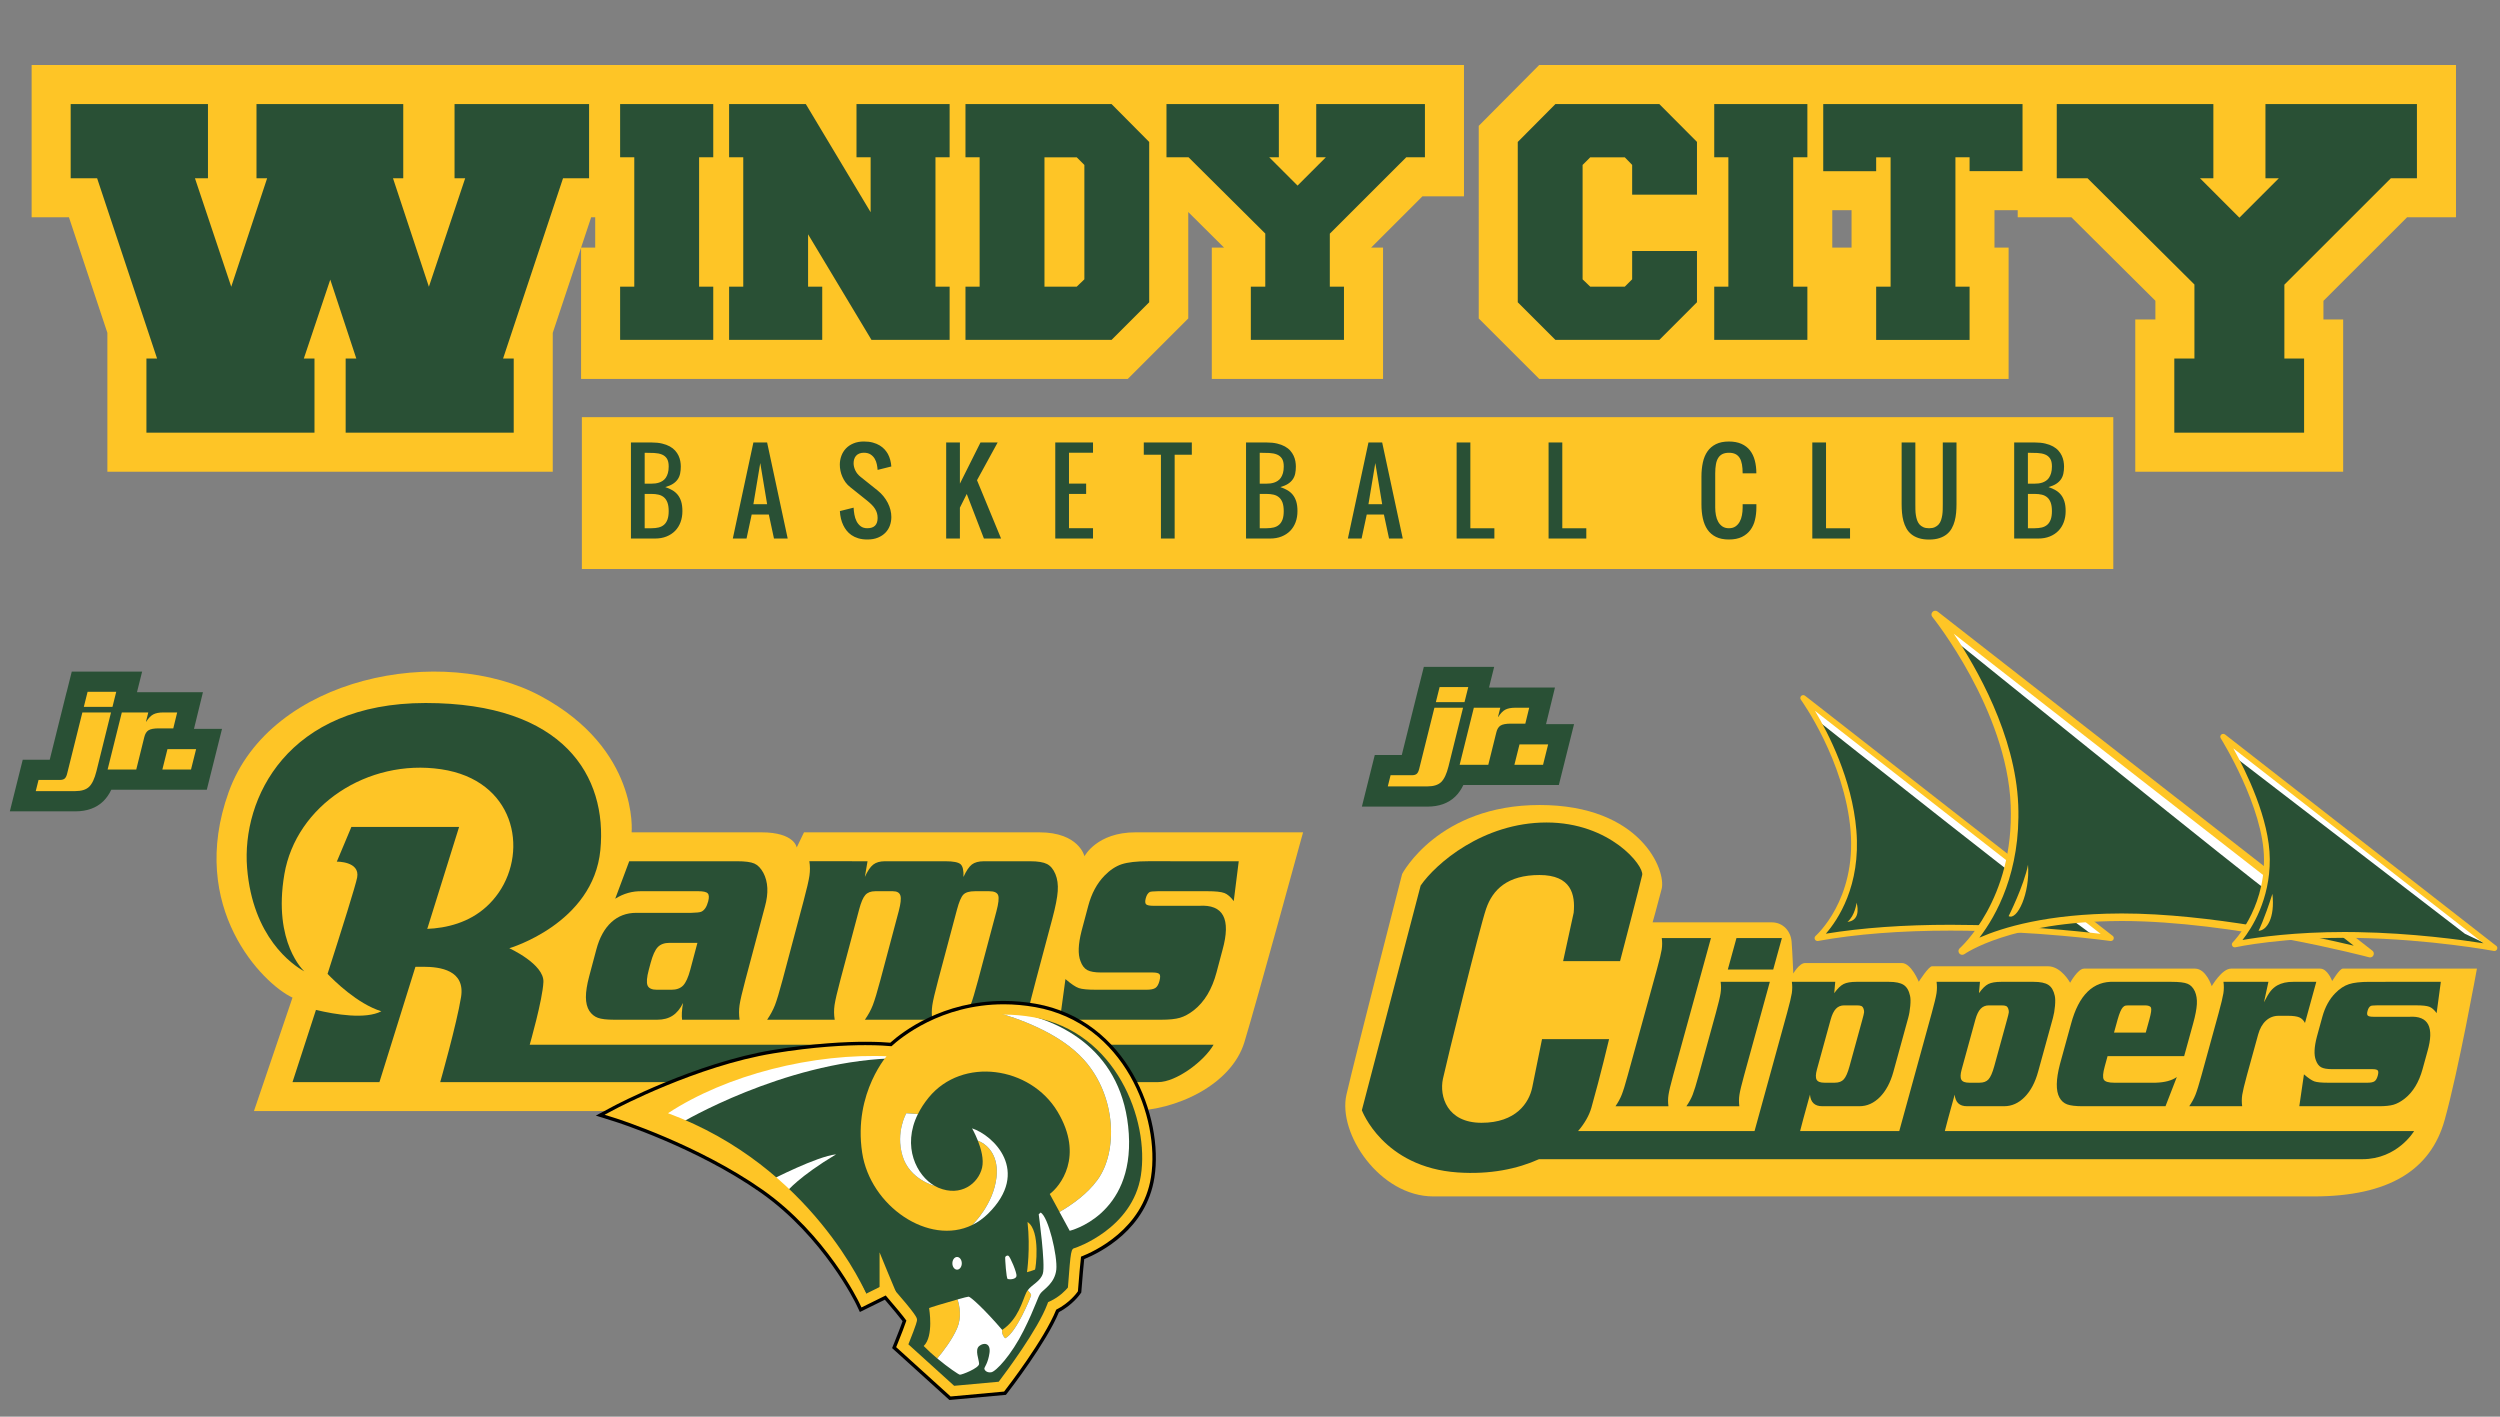 <?xml version="1.0" encoding="utf-8"?>
<!-- Generator: Adobe Illustrator 16.0.0, SVG Export Plug-In . SVG Version: 6.00 Build 0)  -->
<!DOCTYPE svg PUBLIC "-//W3C//DTD SVG 1.1//EN" "http://www.w3.org/Graphics/SVG/1.1/DTD/svg11.dtd">
<svg version="1.1" id="Layer_1" xmlns="http://www.w3.org/2000/svg" xmlns:xlink="http://www.w3.org/1999/xlink" x="0px" y="0px"
	 width="300px" height="170px" viewBox="0 0 300 170" enable-background="new 0 0 300 170" xml:space="preserve">
<rect x="0" y="0" width="300" height="170" fill="#808080" stroke="none"/>
<g>
	<g>
		<path fill="#295035" d="M218.1,112.571c0,0,5.034-4.318,4.314-12.916c-0.719-8.599-6.027-15.896-6.027-15.896l36.912,28.812
			C253.299,112.571,233.512,109.762,218.1,112.571z"/>
		<path fill="#FFFFFF" d="M216.706,84.222l1.33,2.182c0,0,30.828,24.444,33.294,25.922c1.339,0.163,1.645,0.203,1.645,0.203
			L216.706,84.222z"/>
		<path fill="#FEC526" d="M218.1,112.92c-0.132,0-0.256-0.076-0.316-0.196c-0.066-0.143-0.032-0.314,0.09-0.418
			c0.048-0.041,4.889-4.317,4.196-12.62c-0.704-8.396-5.913-15.648-5.965-15.72c-0.103-0.141-0.084-0.334,0.038-0.456
			c0.125-0.122,0.319-0.131,0.46-0.022l36.865,28.776c0.111,0.059,0.186,0.175,0.186,0.311c0,0.191-0.157,0.346-0.349,0.346
			c-0.003,0-0.006,0-0.008,0c-0.017,0-0.034,0-0.05-0.002c-0.089-0.011-8.892-1.245-19.171-1.245
			c-6.036,0-11.391,0.417-15.916,1.243C218.142,112.918,218.119,112.92,218.1,112.92z M234.077,110.974
			c8.042,0,15.19,0.751,18.001,1.089l-34.282-26.762c1.614,2.698,4.456,8.211,4.967,14.325c0.56,6.675-2.242,10.79-3.661,12.417
			C223.436,111.334,228.467,110.974,234.077,110.974z"/>
		<path fill="#295035" d="M235.468,114.128c0,0,6.731-5.806,6.269-17.522c-0.463-11.715-9.505-22.865-9.505-22.865l52.177,40.696
			c0,0-16.565-4.42-30.031-4.367C240.913,110.121,235.468,114.128,235.468,114.128z"/>
		<path fill="#FFFFFF" d="M272.155,105.034l-38.952-30.535l1.112,2.149c0,0,37.634,30.385,37.788,30.234
			c0.154-0.153,1.285-0.772,1.285-0.772L272.155,105.034z"/>
		<path fill="#FEC526" d="M284.407,114.891c-0.036,0-0.077-0.005-0.117-0.017c-0.161-0.044-16.476-4.354-29.678-4.354l-0.235,0.003
			c-13.117,0.048-18.589,3.931-18.644,3.971c-0.194,0.14-0.467,0.106-0.619-0.083c-0.151-0.188-0.127-0.467,0.057-0.623
			c0.064-0.059,6.56-5.822,6.112-17.165c-0.45-11.433-9.316-22.487-9.405-22.598c-0.145-0.179-0.133-0.437,0.028-0.601
			c0.16-0.163,0.419-0.183,0.602-0.04l52.176,40.697c0.171,0.131,0.225,0.365,0.127,0.558
			C284.738,114.795,284.577,114.891,284.407,114.891z M254.612,109.616c10.529,0,22.992,2.709,27.842,3.868l-48.006-37.439
			c2.7,4.017,7.409,12.169,7.741,20.544c0.317,8.031-2.648,13.304-4.658,15.927c2.772-1.212,8.144-2.865,16.845-2.897
			L254.612,109.616z"/>
		<path fill="#295035" d="M268.174,113.332c0,0,3.878-3.836,3.854-10.229c-0.025-6.396-5.244-14.694-5.244-14.694l32.534,25.359
			c0,0-7.506-1.414-16.474-1.567C273.877,112.046,268.174,113.332,268.174,113.332z"/>
		<polygon fill="#FFFFFF" points="267.366,88.864 268.137,90.803 295.794,112.057 299.203,113.679 299.203,113.462 		"/>
		<path fill="#FEC526" d="M172.005,143.571c0,0,96.554,0,105.597,0c9.044,0,14.082-3.149,15.759-9.178
			c1.679-6.031,3.87-18.158,3.87-18.158s-15.724,0-16.1,0c-0.378,0-1.268,1.49-1.268,1.49s-0.549-1.49-1.438-1.49
			c-0.892,0-9.609,0-10.705,0s-2.313,2.107-2.313,2.107s-0.669-2.107-2.003-2.107c-1.337,0-12.573,0-13.319,0
			c-0.745,0-1.67,1.697-1.67,1.697s-1.053-1.981-2.672-1.981s-13.489,0-13.898,0c-0.412,0-1.593,1.86-1.593,1.86
			s-0.901-2.245-2.031-2.245s-10.919,0-11.614,0c-0.694,0-1.413,1.259-1.413,1.259s-0.102-2.544-0.203-3.829
			c-0.104-1.285-1.053-2.313-2.364-2.313c-1.311,0-14.313,0-14.313,0s0.516-1.823,1.083-4.008
			c0.565-2.184-2.468-10.074-14.645-10.074s-16.495,8.274-16.495,8.274s-5.601,21.787-6.679,26.465
			C160.496,136.019,165.582,143.571,172.005,143.571z"/>
		<path fill="#295035" d="M205.314,112.571l-4.521,16.423c-0.314,1.142-0.505,1.938-0.572,2.386
			c-0.07,0.449-0.071,0.907-0.008,1.369h-6.354c0.318-0.462,0.567-0.92,0.744-1.369c0.178-0.448,0.43-1.242,0.738-2.386l3.489-12.67
			c0.315-1.142,0.506-1.938,0.576-2.387c0.066-0.448,0.07-0.903,0.007-1.366H205.314L205.314,112.571z"/>
		<path fill="#295035" d="M212.381,117.819l-3.076,11.175c-0.314,1.142-0.507,1.938-0.574,2.386
			c-0.068,0.449-0.071,0.907-0.01,1.369h-6.352c0.319-0.462,0.569-0.92,0.747-1.369c0.177-0.448,0.423-1.242,0.737-2.386l2.044-7.42
			c0.315-1.144,0.505-1.939,0.573-2.389c0.069-0.447,0.071-0.905,0.009-1.366H212.381z M213.826,112.571l-1.039,3.769h-5.448
			l1.036-3.769H213.826z"/>
		<path fill="#295035" d="M209.921,137.996l4.526-16.438c0.312-1.134,0.5-1.923,0.57-2.372c0.067-0.447,0.069-0.905,0.007-1.366
			h5.205l-0.121,1.36c0.396-0.553,0.77-0.918,1.125-1.096c0.354-0.177,0.872-0.265,1.555-0.265h3.872
			c0.807,0,1.399,0.122,1.777,0.369c0.379,0.245,0.636,0.684,0.771,1.315c0.063,0.277,0.072,0.679,0.025,1.205
			c-0.046,0.525-0.127,1.007-0.249,1.441l-1.779,6.475c-0.354,1.279-0.892,2.288-1.616,3.023c-0.727,0.732-1.544,1.099-2.455,1.099
			h-4.469c-0.894,0-1.387-0.463-1.468-1.39l-0.794,2.883c-0.315,1.142-0.508,1.938-0.575,2.387c-0.067,0.447-0.07,0.903-0.007,1.368
			L209.921,137.996L209.921,137.996z M218.938,129.925h1.237c0.479,0,0.837-0.136,1.081-0.408c0.246-0.27,0.475-0.79,0.685-1.558
			l1.524-5.542c0.137-0.492,0.212-0.803,0.224-0.934c0.017-0.125-0.009-0.273-0.066-0.44c-0.058-0.159-0.145-0.266-0.258-0.32
			c-0.114-0.052-0.304-0.078-0.568-0.078h-1.499c-0.396,0-0.727,0.135-0.984,0.405c-0.261,0.272-0.47,0.702-0.633,1.292
			l-1.647,5.988c-0.159,0.582-0.172,0.994-0.037,1.236C218.129,129.805,218.444,129.925,218.938,129.925z"/>
		<path fill="#295035" d="M227.288,137.996l4.523-16.438c0.313-1.134,0.503-1.923,0.571-2.372c0.066-0.447,0.069-0.905,0.008-1.366
			h5.206l-0.121,1.36c0.396-0.553,0.769-0.918,1.124-1.096c0.354-0.177,0.873-0.265,1.557-0.265h3.87c0.809,0,1.4,0.122,1.778,0.369
			c0.379,0.245,0.634,0.684,0.771,1.315c0.063,0.277,0.071,0.679,0.024,1.205c-0.043,0.525-0.127,1.007-0.247,1.441l-1.784,6.475
			c-0.352,1.279-0.888,2.288-1.613,3.023c-0.723,0.732-1.542,1.099-2.454,1.099h-4.467c-0.897,0-1.388-0.463-1.472-1.39
			l-0.792,2.883c-0.315,1.142-0.508,1.938-0.574,2.387c-0.07,0.447-0.072,0.903-0.005,1.368L227.288,137.996L227.288,137.996z
			 M236.304,129.925h1.238c0.477,0,0.839-0.136,1.081-0.408c0.245-0.27,0.471-0.79,0.685-1.558l1.523-5.542
			c0.138-0.492,0.213-0.803,0.227-0.934c0.014-0.125-0.011-0.273-0.068-0.44c-0.059-0.159-0.145-0.266-0.258-0.32
			c-0.115-0.052-0.304-0.078-0.569-0.078h-1.498c-0.398,0-0.729,0.135-0.984,0.405c-0.26,0.272-0.471,0.702-0.633,1.292
			l-1.646,5.988c-0.161,0.582-0.175,0.994-0.038,1.236C235.497,129.805,235.812,129.925,236.304,129.925z"/>
		<path fill="#295035" d="M262.099,126.733h-9.191l-0.336,1.226c-0.223,0.809-0.263,1.338-0.119,1.591
			c0.145,0.25,0.565,0.377,1.257,0.377h4.938c1.114-0.031,1.968-0.256,2.569-0.682l-1.358,3.503h-9.917
			c-0.854,0-1.482-0.073-1.883-0.221c-0.398-0.147-0.712-0.424-0.93-0.829c-0.438-0.807-0.42-2.138,0.062-3.991l1.33-4.831
			c0.934-3.49,2.666-5.176,5.209-5.056h6.851c0.913,0,1.555,0.076,1.932,0.236c0.377,0.156,0.667,0.462,0.874,0.916
			c0.189,0.435,0.269,0.944,0.236,1.528c-0.034,0.591-0.181,1.366-0.449,2.329L262.099,126.733z M257.491,123.909l0.443-1.612
			c0.194-0.709,0.259-1.161,0.192-1.358c-0.07-0.196-0.314-0.295-0.742-0.295h-1.763c-0.301,0-0.498,0.013-0.591,0.036
			c-0.089,0.024-0.188,0.093-0.29,0.199c-0.197,0.207-0.405,0.69-0.621,1.446l-0.437,1.584H257.491z"/>
		<path fill="#295035" d="M272.21,117.819l-0.532,2.453c0.293-0.592,0.555-1.03,0.776-1.316c0.222-0.284,0.493-0.522,0.818-0.709
			c0.536-0.296,1.183-0.436,1.938-0.428h2.746l-1.358,4.936c-0.168-0.325-0.396-0.549-0.685-0.674
			c-0.291-0.121-0.745-0.185-1.36-0.185h-1.115c-0.591,0-1.093,0.196-1.522,0.584c-0.427,0.389-0.737,0.938-0.934,1.648
			l-1.345,4.878c-0.31,1.136-0.499,1.925-0.569,2.372c-0.066,0.449-0.071,0.907-0.007,1.369h-6.354
			c0.319-0.462,0.567-0.92,0.747-1.369c0.178-0.447,0.424-1.239,0.735-2.372l2.046-7.433c0.312-1.135,0.5-1.927,0.572-2.382
			c0.07-0.454,0.072-0.913,0.01-1.374L272.21,117.819L272.21,117.819z"/>
		<path fill="#295035" d="M292.899,117.819l-0.504,3.755c-0.288-0.396-0.582-0.65-0.879-0.763c-0.294-0.113-0.834-0.171-1.612-0.171
			h-4.634c-0.45,0.011-0.71,0.032-0.781,0.075c-0.177,0.097-0.301,0.295-0.382,0.59c-0.08,0.287-0.068,0.477,0.031,0.568
			c0.097,0.095,0.333,0.141,0.711,0.141h4.277c2.285-0.146,3.009,1.238,2.168,4.154l-0.587,2.128
			c-0.433,1.578-1.152,2.759-2.156,3.548c-0.456,0.354-0.898,0.593-1.321,0.719c-0.425,0.124-1.018,0.184-1.783,0.184h-9.53
			l0.557-3.828c0.533,0.463,0.954,0.744,1.256,0.849c0.3,0.104,0.84,0.157,1.612,0.157h4.765c0.39,0,0.667-0.058,0.836-0.171
			c0.166-0.116,0.295-0.332,0.384-0.658c0.089-0.323,0.092-0.539,0.006-0.642c-0.084-0.104-0.305-0.157-0.656-0.157h-4.831
			c-0.597,0-1.034-0.075-1.312-0.229c-0.277-0.152-0.488-0.435-0.632-0.848c-0.245-0.632-0.202-1.578,0.131-2.839l0.65-2.366
			c0.32-1.16,0.836-2.106,1.551-2.835c0.521-0.532,1.067-0.893,1.64-1.08c0.569-0.188,1.397-0.28,2.487-0.28L292.899,117.819
			L292.899,117.819z"/>
		<path fill="#295035" d="M189.368,135.729c0.793-0.923,1.336-1.884,1.6-2.81c1.095-3.869,2.122-8.222,2.122-8.222h-8.047
			c0,0-0.792,3.873-1.167,5.757c-0.376,1.885-1.953,4.281-6.097,4.281c-4.145,0-5.07-3.185-4.627-5.274
			c0.448-2.091,4.385-18.054,5.174-20.384c0.788-2.329,2.572-4.076,6.407-4.076s4.316,2.364,4.109,4.525l-1.268,5.813h6.833
			c0,0,2.418-9.238,2.656-10.339c0.239-1.094-3.837-6.301-11.477-6.301c-7.641,0-13.324,4.969-15.107,7.567l-7.056,26.962
			c0,0,2.531,6.852,11.508,7.466c3.862,0.266,7.162-0.421,9.762-1.597v0.005c0,0,94.586,0,98.799,0c4.216,0,6.2-3.373,6.2-3.373
			L189.368,135.729L189.368,135.729z"/>
		<path fill="#FEC526" d="M299.317,114.118c-0.021,0-0.043-0.001-0.062-0.006c-0.077-0.014-7.585-1.409-16.417-1.561
			c-8.819-0.147-14.533,1.11-14.588,1.121c-0.152,0.034-0.309-0.034-0.381-0.172c-0.077-0.137-0.052-0.309,0.059-0.415
			c0.039-0.04,3.774-3.819,3.753-9.981c-0.025-6.219-5.141-14.426-5.192-14.508c-0.093-0.143-0.064-0.331,0.061-0.443
			c0.124-0.115,0.313-0.121,0.449-0.02l32.495,25.327c0.11,0.059,0.185,0.175,0.185,0.309c0,0.193-0.157,0.351-0.351,0.351
			C299.322,114.118,299.322,114.118,299.317,114.118z M281.353,111.84c0.489,0,0.988,0.004,1.497,0.014
			c6.662,0.113,12.583,0.934,15.162,1.339l-30.015-23.391c1.518,2.732,4.357,8.493,4.378,13.3c0.021,4.868-2.14,8.254-3.279,9.696
			C270.973,112.472,275.36,111.84,281.353,111.84z"/>
		<path fill="#FEC526" d="M271.027,111.701c0.988-0.051,1.986-1.53,1.662-4.44C271.693,110.394,271.027,111.701,271.027,111.701z"/>
		<path fill="#FEC526" d="M241.035,109.934c0,0,1.848-3.666,2.328-6.167C243.621,107.191,242.062,110.499,241.035,109.934z"/>
		<path fill="#FEC526" d="M222.79,108.322c0,0-0.168,1.525-1.093,2.311C223.46,110.43,222.79,108.322,222.79,108.322z"/>
	</g>
	<g>
		<path fill="#295035" d="M163.426,96.795l1.547-6.195h3.241l2.018-8.099h0.007l0.621-2.478h8.44l-0.618,2.478h7.915l-1.074,4.397
			h3.363l-1.825,7.304h-11.458c-0.269,0.559-0.588,1.014-0.966,1.382c-0.825,0.804-1.953,1.211-3.353,1.211H163.426L163.426,96.795z
			"/>
		<path fill="#FEC526" d="M175.566,84.929l-1.748,7.05c-0.225,0.893-0.515,1.516-0.875,1.865c-0.358,0.35-0.912,0.523-1.659,0.523
			h-4.749l0.334-1.34h2.549c0.274,0,0.473-0.059,0.598-0.175c0.126-0.117,0.223-0.321,0.292-0.612l1.82-7.312H175.566
			L175.566,84.929z M176.191,82.451l-0.45,1.807h-3.438l0.45-1.807H176.191z M183.505,84.929l-0.466,1.908h-1.733
			c-0.574,0-0.984,0.075-1.232,0.226s-0.42,0.429-0.517,0.837l-0.962,3.874h-3.438l1.703-6.846h3.175l-0.276,1.105h0.03
			c0.271-0.428,0.555-0.718,0.851-0.875c0.295-0.153,0.691-0.23,1.188-0.23L183.505,84.929L183.505,84.929z M185.777,89.327
			l-0.611,2.447h-3.438l0.612-2.447H185.777z"/>
	</g>
</g>
<g>
	<g>
		<path fill="#FEC526" d="M136.252,99.88c-4.65,0-6.115,2.876-6.115,2.876s-0.642-2.876-5.422-2.876c-4.779,0-28.236,0-28.236,0
			l-0.874,1.823c0,0-0.231-1.823-4.239-1.823s-15.571,0-15.571,0s0.924-9.971-10.894-16.341
			c-11.819-6.373-32.475-2.363-37.459,11.51c-4.984,13.872,4.115,23.02,7.658,24.664l-4.625,13.616c0,0,99.348,0,105.016,0
			c5.669,0,12.298-3.185,13.839-8.271c1.542-5.087,7.039-25.178,7.039-25.178S140.902,99.88,136.252,99.88z"/>
		<path fill="#295035" d="M36.52,116.562c0,0-3.802-3.393-2.397-11.648c1.405-8.256,10.002-13.907,18.807-12.606
			c8.804,1.302,10.483,9.626,6.92,14.8c-3.563,5.171-10.072,4.659-13.565,3.905c0.96,1.782,1.42,5,1.42,5s1.08,0,3.1,0
			c2.021,0,5.035,0.412,4.523,3.631c-0.516,3.22-2.502,10.209-2.502,10.209s83.999,0,86.157,0s5.516-2.5,6.646-4.486
			c-4.658,0-82.063,0-82.063,0s1.542-5.361,1.644-7.519c0.103-2.157-4.093-4.059-4.093-4.059s10.072-2.947,10.928-11.786
			c0.857-8.839-4.368-17.643-20.966-17.643c-16.597,0-22.095,11.459-21.427,19.783C30.321,112.467,35.066,115.774,36.52,116.562z"/>
		<path fill="#295035" d="M75.507,103.349h12.927c0.975,0,1.669,0.091,2.083,0.274c0.416,0.183,0.774,0.55,1.077,1.101
			c0.581,1.093,0.646,2.447,0.197,4.068l-2.347,8.812c-0.385,1.443-0.618,2.453-0.701,3.022c-0.08,0.571-0.08,1.151,0.006,1.742
			h-6.899c-0.07-0.516-0.03-1.188,0.115-2.014c-0.334,0.689-0.75,1.197-1.249,1.522c-0.5,0.329-1.114,0.491-1.845,0.491h-5.186
			c-0.871,0-1.517-0.076-1.936-0.226c-0.418-0.153-0.761-0.43-1.029-0.831c-0.271-0.428-0.408-0.976-0.412-1.646
			s0.127-1.509,0.395-2.512l0.859-3.221c0.378-1.421,0.977-2.504,1.795-3.259c0.819-0.753,1.814-1.13,2.985-1.13h6.602
			c0.604-0.014,1.003-0.055,1.201-0.131c0.381-0.166,0.659-0.578,0.836-1.242c0.126-0.478,0.106-0.799-0.059-0.971
			c-0.165-0.17-0.543-0.253-1.133-0.253h-6.743c-1.157-0.025-2.229,0.277-3.221,0.902L75.507,103.349z M83.691,113.141h-3.344
			c-0.619,0-1.091,0.174-1.417,0.518c-0.326,0.346-0.609,0.978-0.855,1.892l-0.221,0.829c-0.241,0.903-0.291,1.529-0.147,1.876
			c0.142,0.344,0.522,0.516,1.14,0.516h1.7c0.629,0,1.104-0.172,1.433-0.516c0.325-0.347,0.609-0.973,0.85-1.876L83.691,113.141z"/>
		<path fill="#295035" d="M104.104,103.349l-0.32,1.885c0.322-0.716,0.655-1.209,0.999-1.479c0.343-0.271,0.814-0.405,1.416-0.405
			h7.236c0.944,0,1.554,0.117,1.824,0.35c0.271,0.232,0.39,0.742,0.357,1.535c0.337-0.741,0.675-1.238,1.01-1.497
			c0.335-0.256,0.817-0.387,1.443-0.387h5.55c0.918,0,1.592,0.111,2.02,0.33c0.43,0.221,0.765,0.624,1.011,1.216
			c0.239,0.576,0.333,1.255,0.279,2.033c-0.052,0.779-0.267,1.877-0.646,3.296l-1.962,7.36c-0.511,1.921-0.791,3.042-0.838,3.361
			c-0.047,0.323-0.028,0.793,0.057,1.422h-8.009c0.4-0.589,0.712-1.171,0.935-1.743c0.222-0.57,0.527-1.587,0.915-3.04l2.186-8.211
			c0.257-0.965,0.329-1.612,0.215-1.938c-0.116-0.326-0.473-0.49-1.071-0.49h-1.727c-0.657,0-1.116,0.136-1.379,0.404
			c-0.265,0.271-0.522,0.876-0.772,1.816l-2.243,8.418c-0.392,1.47-0.63,2.484-0.713,3.05s-0.083,1.142,0.002,1.732h-8.091
			c0.411-0.591,0.727-1.174,0.951-1.752c0.223-0.576,0.528-1.589,0.913-3.032l2.196-8.244c0.236-0.893,0.305-1.513,0.202-1.866
			c-0.104-0.351-0.403-0.526-0.9-0.526h-2.122c-0.525,0-0.921,0.15-1.188,0.451c-0.267,0.302-0.511,0.865-0.732,1.695l-2.261,8.49
			c-0.384,1.443-0.618,2.455-0.702,3.032c-0.083,0.578-0.078,1.161,0.02,1.751h-8.108c0.401-0.59,0.711-1.172,0.935-1.741
			c0.222-0.572,0.528-1.588,0.917-3.042l2.521-9.47c0.385-1.444,0.62-2.454,0.703-3.032c0.083-0.576,0.08-1.155-0.009-1.733H104.104
			z"/>
		<path fill="#295035" d="M148.649,103.349l-0.6,4.784c-0.371-0.502-0.748-0.827-1.125-0.97c-0.379-0.146-1.063-0.218-2.058-0.218
			h-5.902c-0.574,0.012-0.907,0.044-0.994,0.095c-0.221,0.126-0.381,0.377-0.48,0.752c-0.097,0.365-0.082,0.606,0.045,0.727
			c0.127,0.117,0.43,0.177,0.908,0.177h5.451c2.907-0.188,3.843,1.575,2.807,5.292l-0.721,2.71c-0.535,2.008-1.438,3.516-2.707,4.52
			c-0.581,0.452-1.139,0.757-1.677,0.914c-0.538,0.159-1.295,0.235-2.268,0.235h-12.139l0.665-4.878
			c0.686,0.59,1.222,0.951,1.61,1.083c0.386,0.132,1.072,0.196,2.055,0.196h6.071c0.496,0,0.851-0.072,1.062-0.217
			c0.212-0.142,0.374-0.423,0.483-0.836c0.11-0.415,0.11-0.688,0-0.818c-0.11-0.135-0.391-0.199-0.839-0.199h-6.154
			c-0.76,0-1.316-0.098-1.673-0.291c-0.354-0.196-0.627-0.554-0.813-1.082c-0.32-0.804-0.276-2.008,0.133-3.617l0.803-3.012
			c0.395-1.482,1.042-2.685,1.946-3.616c0.658-0.677,1.35-1.135,2.073-1.375c0.725-0.234,1.778-0.358,3.165-0.358L148.649,103.349
			L148.649,103.349z"/>
		<path d="M124.225,120.852c-1.259-0.222-2.531-0.335-3.775-0.335c-7.541,0-12.393,4.036-13.472,5.03
			c-0.481-0.047-1.534-0.127-3.132-0.127c-2.286,0-6.054,0.17-11.036,0.983c-9.209,1.506-18.867,6.627-18.964,6.678l-1.294,0.691
			l1.399,0.44c0.097,0.03,9.802,3.121,17.542,8.549c7.681,5.386,11.577,13.482,11.615,13.565l0.27,0.566l2.909-1.438
			c1.07,1.241,2.159,2.555,2.48,3.02c-0.149,0.467-0.632,1.72-1.064,2.784l-0.163,0.399l6.532,5.918l6.42-0.589l0.164-0.213
			c0.193-0.248,4.654-6.024,6.089-9.613c1.603-0.809,2.471-2.019,2.508-2.071l0.098-0.139l0.014-0.171
			c0.121-1.57,0.274-3.305,0.358-3.98c1.57-0.607,7.417-3.279,8.397-9.543C139.236,134.123,134.931,122.755,124.225,120.852z"/>
		<path d="M113.93,168l-6.879-6.23l0.271-0.665c0.409-1.009,0.806-2.039,0.988-2.563c-0.36-0.481-1.179-1.476-2.126-2.577
			l-2.999,1.477l-0.447-0.941c-0.038-0.079-3.914-8.099-11.48-13.404c-7.706-5.403-17.333-8.463-17.43-8.492l-2.333-0.734
			l2.159-1.151c0.099-0.053,9.833-5.205,19.091-6.72c5.008-0.818,8.802-0.988,11.103-0.988c1.437,0,2.44,0.063,2.989,0.111
			c1.487-1.329,6.279-5.013,13.614-5.013c1.269,0,2.564,0.114,3.848,0.343c10.962,1.948,15.372,13.577,14.231,20.868
			c-0.967,6.184-6.42,8.955-8.423,9.774c-0.081,0.735-0.211,2.196-0.329,3.721l-0.021,0.282l-0.165,0.229
			c-0.036,0.055-0.912,1.277-2.521,2.132c-1.516,3.656-5.898,9.328-6.088,9.571l-0.273,0.353L113.93,168z M108.028,161.546
			l6.186,5.604l6.062-0.557l0.055-0.073c0.188-0.241,4.616-5.972,6.032-9.514l0.057-0.146l0.138-0.069
			c1.516-0.766,2.352-1.93,2.357-1.944l0.033-0.046l0.004-0.056c0.108-1.412,0.268-3.268,0.361-4.003l0.03-0.244l0.229-0.09
			c1.67-0.643,7.198-3.219,8.139-9.222c1.091-6.971-3.111-18.077-13.561-19.933c-1.238-0.219-2.483-0.331-3.705-0.331
			c-7.465,0-12.3,4.1-13.193,4.921l-0.135,0.124l-0.183-0.017c-0.476-0.048-1.512-0.127-3.091-0.127
			c-2.268,0-6.016,0.172-10.968,0.981c-9.125,1.491-18.741,6.583-18.836,6.634l-0.431,0.228l0.465,0.149
			c0.097,0.028,9.842,3.124,17.655,8.604c7.752,5.437,11.711,13.643,11.751,13.724l0.09,0.188l2.82-1.392l0.208,0.241
			c0.997,1.155,2.159,2.546,2.506,3.054l0.116,0.167l-0.061,0.189c-0.159,0.501-0.663,1.795-1.077,2.816L108.028,161.546z"/>
		<path fill="#295035" d="M42.166,99.235l-1.748,4.163c0,0,2.801-0.053,2.441,1.901c-0.167,0.898-1.815,6.149-3.552,11.566
			c0.749,0.786,3.57,3.589,6.456,4.489c-1.896,0.989-5.505,0.393-7.848-0.162c-1.527,4.726-2.814,8.661-2.814,8.661h10.431
			l9.558-30.617H42.166V99.235z"/>
		<path fill="#295035" d="M108.273,161.488l6.012,5.447l5.884-0.539c0,0,4.778-6.167,6.089-9.687
			c1.618-0.744,2.493-1.979,2.493-1.979s0.334-4.368,0.438-4.394c0.103-0.024,7.263-2.398,8.324-9.182
			c1.061-6.78-2.98-17.846-13.395-19.697c-10.416-1.85-16.923,4.728-16.923,4.728s-5.069-0.685-14.286,0.824
			c-9.216,1.506-18.773,6.611-18.773,6.611s9.797,3.082,17.711,8.63c7.914,5.549,11.817,13.806,11.817,13.806l2.776-1.37
			c0,0,2.98,3.426,2.98,3.701C109.42,158.662,108.273,161.488,108.273,161.488z"/>
		<path fill="#FFFFFF" d="M102.191,126.154c-3.961,0.282-18.533,3.974-20.622,4.83c-2.089,0.855-3.733,3.051-3.733,3.051
			l3.948,0.684c0,0,12.077-7.193,25.013-7.708C107.845,125.845,106.153,125.869,102.191,126.154z"/>
		<path fill="#FFFFFF" d="M92.575,141.577l1.901,1.361c0,0,1.362-1.722,5.858-4.42C97.996,138.777,92.575,141.577,92.575,141.577z"
			/>
		<path fill="#FEC526" d="M131.704,141.577c2.441-3.365,2.287-9.994-1.593-14.361c-3.003-3.381-8.297-5.118-10.537-5.728
			c-6.102,0.585-9.146,2.262-10.078,2.91c-1.014,0.709-1.405,1.008-1.405,1.008l-1.446,1.02c0,0-4.281,4.627-3.187,11.888
			c0.972,6.434,8.017,11.221,13.209,8.684c0.13-0.125,2.535-2.469,2.91-5.703c0.271-2.34-0.796-3.851-2.231-4.41
			c0.384,0.974,0.738,2.244,0.501,3.245c-0.445,1.885-2.535,3.529-5.242,2.399c-0.145-0.062-0.289-0.133-0.432-0.216l0,0
			c0,0-3.026-0.761-3.872-3.614c-0.848-2.854,0.462-5.113,0.462-5.113s0.716,0.048,1.391,0.095c0.323-0.651,0.746-1.313,1.29-1.979
			c4.042-4.932,12.195-3.734,15.451,1.679c3.254,5.413,0.274,9.011-0.925,9.898l1.17,2.156
			C128.652,144.561,130.484,143.261,131.704,141.577z"/>
		<path fill="#FFFFFF" d="M119.577,141.295c-0.375,3.233-2.78,5.579-2.91,5.702c0.669-0.327,1.309-0.771,1.899-1.353
			c5.172-5.104,0.616-9.421-1.919-10.243c0,0,0.359,0.627,0.698,1.481C118.782,137.443,119.849,138.955,119.577,141.295z"/>
		<path fill="#FFFFFF" d="M108.298,138.699c0.847,2.853,3.873,3.613,3.873,3.613l0,0c-2.164-1.226-3.964-4.718-2.022-8.63
			c-0.674-0.047-1.39-0.095-1.39-0.095S107.45,135.847,108.298,138.699z"/>
		<path fill="#FFFFFF" d="M135.456,136.051c-0.617-9.83-7.982-13.734-14.216-14.693c-0.582,0.031-1.131,0.079-1.664,0.131
			c2.239,0.609,7.533,2.347,10.536,5.728c3.88,4.367,4.034,10.996,1.593,14.361c-1.22,1.684-3.052,2.983-4.568,3.859l1.228,2.258
			C128.364,147.694,136.073,145.886,135.456,136.051z"/>
		<path fill="#FEC526" d="M114.072,167.576l-6.532-5.919l0.162-0.398c0.432-1.064,0.916-2.319,1.064-2.786
			c-0.32-0.467-1.411-1.778-2.48-3.018l-2.908,1.437l-0.27-0.566c-0.039-0.083-3.934-8.181-11.614-13.565
			c-7.74-5.429-17.444-8.521-17.541-8.55l-1.4-0.44l1.294-0.69c0.097-0.05,9.754-5.17,18.964-6.677
			c4.98-0.814,8.75-0.986,11.036-0.986c1.597,0,2.651,0.081,3.131,0.128c1.078-0.991,5.932-5.03,13.472-5.03
			c1.244,0,2.516,0.114,3.775,0.337c10.707,1.904,15.013,13.271,13.896,20.399c-0.981,6.266-6.827,8.938-8.397,9.546
			c-0.086,0.678-0.238,2.409-0.358,3.979l-0.014,0.173l-0.098,0.138c-0.038,0.056-0.906,1.264-2.508,2.072
			c-1.437,3.591-5.896,9.365-6.089,9.612l-0.164,0.214L114.072,167.576z M109.006,161.321l5.493,4.976l5.345-0.488
			c0.842-1.108,4.708-6.283,5.838-9.312l0.088-0.238l0.231-0.108c1.162-0.534,1.897-1.341,2.149-1.648
			c0.354-4.626,0.361-4.629,0.889-4.759c0.044-0.017,6.864-2.292,7.865-8.68c1.039-6.642-2.954-17.228-12.893-18.994
			c-1.19-0.211-2.388-0.317-3.561-0.317c-7.88,0-12.77,4.823-12.817,4.872l-0.216,0.218l-0.303-0.04
			c-0.011,0-1.144-0.148-3.266-0.148c-2.24,0-5.938,0.167-10.837,0.969c-7.043,1.152-14.38,4.477-17.286,5.895
			c3.015,1.076,10.344,3.934,16.479,8.235c6.857,4.812,10.704,11.509,11.74,13.487l2.653-1.312l0.313,0.358
			c3.131,3.6,3.131,3.847,3.131,4.104C110.037,158.511,110.037,158.76,109.006,161.321z"/>
		<path fill="#FEC526" d="M123.239,152.664c0.051,0,0.886-0.271,0.962-0.309c0.077-0.039,0.708-4.666-0.899-5.716
			C123.662,149.853,123.239,152.664,123.239,152.664z"/>
		<path fill="#FEC526" d="M105.549,150.287v4.556l1.972,0.206C107.469,154.98,105.549,150.287,105.549,150.287z"/>
		<path fill="#FFFFFF" d="M120.932,153.485c0.278,0.077,0.984,0.025,1.048-0.36c0.065-0.385-0.771-2.338-0.963-2.428
			c-0.191-0.089-0.399,0.065-0.399,0.22C120.617,151.07,120.742,153.436,120.932,153.485z"/>
		<ellipse fill="#FFFFFF" cx="114.85" cy="151.598" rx="0.565" ry="0.761"/>
		<path fill="#FEC526" d="M120.617,160.598c1.316-0.617,3.122-5.036,3.122-5.189c0-0.102-0.212-0.371-0.409-0.582
			c-0.07,0.098-0.137,0.197-0.189,0.311c-0.446,0.939-0.942,3.165-2.878,4.453C120.263,159.588,120.125,160.068,120.617,160.598z"/>
		<path fill="#FEC526" d="M114.903,155.934c-1.406,0.392-3.411,1.001-3.411,1.035c0,0.052,0.587,3.382-0.649,4.553
			c0.512,0.526,1.081,1.034,1.63,1.492c0.711-0.851,1.798-2.271,2.377-3.615C115.416,158.085,115.169,156.75,114.903,155.934z"/>
		<path fill="#FFFFFF" d="M124.87,145.509l-0.224,0.206c0,0,0.824,6.03,0.498,7.108c-0.286,0.95-1.277,1.292-1.814,2.003
			c0.197,0.214,0.409,0.48,0.409,0.582c0,0.153-1.806,4.572-3.122,5.188c-0.492-0.529-0.354-1.008-0.354-1.008
			c-2.159-2.518-3.786-3.972-4.025-3.991c-0.081-0.006-0.633,0.138-1.334,0.335c0.266,0.818,0.512,2.152-0.053,3.466
			c-0.579,1.345-1.666,2.762-2.377,3.616c1.325,1.104,2.557,1.927,2.704,1.949c0.205,0.036,2.312-0.785,2.312-1.3
			c0-0.513-0.549-1.68,0.017-2.143c0.564-0.462,1.404-0.359,1.232,0.841c-0.171,1.197-0.598,1.68-0.615,1.85
			s0.256,0.549,0.823,0.462c0.564-0.085,2.416-2.055,3.888-5.003c1.474-2.945,1.678-4.059,2.072-4.522
			c0.395-0.462,1.679-1.198,1.849-2.79C126.925,150.768,125.794,145.954,124.87,145.509z"/>
		<path fill="#FEC526" d="M106.795,126.767c-3.815-2.121-24.627,1.529-32.644,6.819c8.376,3.085,23.724,9.918,29.128,22.148
			l0.659-0.498c0,0-6.51-15.278-23.776-21.65C87.15,129.001,97.56,126.314,106.795,126.767z"/>
	</g>
	<g>
		<path fill="#295035" d="M1.181,97.362l1.548-6.197h3.24l2.017-8.099h0.008l0.619-2.478h8.442l-0.618,2.478h7.915l-1.074,4.398
			h3.364l-1.826,7.303h-11.46c-0.268,0.56-0.587,1.016-0.964,1.383c-0.826,0.804-1.954,1.212-3.354,1.212H1.181L1.181,97.362z"/>
		<path fill="#FEC526" d="M13.321,85.495l-1.748,7.052c-0.225,0.891-0.515,1.515-0.875,1.863c-0.359,0.35-0.913,0.523-1.66,0.523
			H4.29l0.335-1.339h2.549c0.272,0,0.471-0.06,0.598-0.176c0.126-0.116,0.223-0.32,0.291-0.611l1.821-7.313H13.321z M13.948,83.018
			l-0.452,1.807h-3.438l0.452-1.807H13.948z M21.26,85.495l-0.466,1.909h-1.734c-0.573,0-0.983,0.074-1.231,0.225
			s-0.42,0.43-0.517,0.837l-0.961,3.874h-3.437l1.704-6.846h3.176l-0.277,1.107h0.029c0.272-0.428,0.556-0.72,0.852-0.876
			c0.296-0.154,0.692-0.231,1.188-0.231L21.26,85.495L21.26,85.495z M23.533,89.894l-0.612,2.449h-3.438l0.612-2.449H23.533z"/>
	</g>
</g>
<g>
	<g>
		<rect x="69.825" y="50.059" fill="#FEC526" width="183.771" height="18.223"/>
		<path fill="#295035" d="M78.185,53.097c0.48,0,0.9,0.043,1.26,0.129c0.36,0.085,0.67,0.2,0.93,0.344
			c0.259,0.144,0.475,0.313,0.646,0.505c0.171,0.193,0.307,0.396,0.405,0.608c0.099,0.212,0.168,0.429,0.209,0.651
			c0.041,0.225,0.061,0.438,0.061,0.644c0,0.31-0.027,0.593-0.081,0.851c-0.053,0.258-0.151,0.487-0.293,0.693
			c-0.141,0.206-0.332,0.387-0.572,0.54c-0.24,0.155-0.547,0.284-0.92,0.387c0.309,0.104,0.59,0.228,0.843,0.373
			c0.252,0.146,0.469,0.329,0.649,0.55c0.18,0.223,0.32,0.491,0.419,0.807c0.098,0.318,0.147,0.703,0.147,1.152
			c0,0.485-0.075,0.928-0.225,1.332c-0.15,0.403-0.367,0.75-0.65,1.039c-0.283,0.288-0.629,0.516-1.036,0.678
			c-0.407,0.164-0.868,0.244-1.382,0.244h-2.882V53.098L78.185,53.097L78.185,53.097z M77.361,58.038h0.824
			c0.137,0,0.283-0.01,0.438-0.024c0.154-0.019,0.307-0.052,0.459-0.101c0.152-0.05,0.299-0.119,0.441-0.214
			c0.142-0.092,0.264-0.213,0.369-0.364c0.105-0.152,0.19-0.34,0.255-0.562c0.064-0.222,0.097-0.485,0.097-0.795
			c0-0.412-0.073-0.728-0.219-0.952c-0.146-0.223-0.347-0.385-0.604-0.488c-0.257-0.103-0.562-0.162-0.914-0.18
			s-0.733-0.025-1.145-0.025L77.361,58.038L77.361,58.038z M77.361,63.388h0.824c0.309,0,0.589-0.029,0.842-0.089
			c0.253-0.061,0.47-0.168,0.65-0.322c0.18-0.153,0.32-0.364,0.418-0.63c0.099-0.267,0.148-0.604,0.148-1.017
			c0-0.414-0.05-0.752-0.148-1.018c-0.098-0.266-0.238-0.477-0.418-0.63c-0.18-0.154-0.396-0.263-0.65-0.322
			c-0.253-0.06-0.534-0.089-0.842-0.089h-0.824V63.388z M90.202,61.743l-0.618,2.881h-1.647l2.47-11.525h1.647l2.469,11.525h-1.646
			l-0.617-2.881H90.202z M92.055,60.505l-0.824-4.94l-0.824,4.94H92.055z M104.078,64.74c-0.412,0-0.773-0.05-1.087-0.146
			c-0.313-0.094-0.585-0.225-0.817-0.385c-0.231-0.16-0.426-0.343-0.585-0.547c-0.159-0.203-0.29-0.414-0.393-0.628
			c-0.12-0.247-0.214-0.514-0.282-0.797c-0.069-0.284-0.112-0.586-0.129-0.907l1.647-0.412c0.012,0.258,0.043,0.532,0.093,0.82
			c0.049,0.291,0.135,0.557,0.257,0.801c0.123,0.245,0.287,0.446,0.496,0.608c0.208,0.16,0.475,0.24,0.801,0.24
			c0.824,0,1.235-0.411,1.235-1.234c0-0.206-0.026-0.396-0.077-0.575c-0.051-0.179-0.129-0.35-0.232-0.515s-0.231-0.326-0.386-0.481
			c-0.155-0.156-0.334-0.318-0.541-0.486l-2.058-1.646c-0.214-0.167-0.398-0.354-0.553-0.568c-0.154-0.213-0.283-0.437-0.386-0.674
			c-0.103-0.234-0.179-0.476-0.229-0.72c-0.05-0.243-0.074-0.485-0.074-0.728c0-0.367,0.063-0.721,0.187-1.059
			c0.124-0.337,0.307-0.632,0.55-0.888c0.242-0.254,0.544-0.458,0.904-0.606c0.36-0.15,0.776-0.227,1.247-0.227
			c0.403,0,0.762,0.043,1.075,0.129s0.586,0.199,0.82,0.341c0.233,0.142,0.43,0.304,0.592,0.481c0.16,0.182,0.292,0.363,0.395,0.547
			c0.12,0.225,0.213,0.461,0.28,0.712c0.066,0.252,0.111,0.513,0.132,0.787l-1.647,0.412c-0.013-0.211-0.044-0.435-0.094-0.675
			c-0.049-0.24-0.134-0.463-0.257-0.67c-0.122-0.205-0.288-0.377-0.495-0.512c-0.208-0.136-0.476-0.203-0.802-0.203
			c-0.218,0-0.406,0.033-0.562,0.101c-0.157,0.065-0.284,0.157-0.383,0.272c-0.099,0.115-0.172,0.252-0.219,0.403
			s-0.07,0.312-0.07,0.479c0,0.283,0.067,0.567,0.202,0.857c0.135,0.289,0.342,0.546,0.621,0.77l2.059,1.646
			c0.261,0.21,0.494,0.439,0.698,0.689c0.204,0.252,0.376,0.517,0.518,0.789c0.142,0.274,0.249,0.558,0.322,0.846
			c0.073,0.291,0.109,0.576,0.109,0.859c0,0.354-0.058,0.695-0.173,1.02c-0.116,0.324-0.293,0.609-0.531,0.857
			c-0.239,0.248-0.537,0.447-0.897,0.596C104.998,64.667,104.571,64.74,104.078,64.74z M120.128,64.624h-2.058l-2.059-5.351
			l-0.823,1.646v3.705h-1.647V53.098h1.647v4.939l2.47-4.939h2.059l-2.477,4.527L120.128,64.624z M130.337,59.272h-2.058v4.115
			h2.882v1.235h-4.528V53.097h4.528v1.233h-2.882v3.705h2.058V59.272z M143.018,53.097v1.467h-2.059v10.06h-1.647v-10.06h-2.058
			v-1.467H143.018z M151.992,53.097c0.479,0,0.9,0.043,1.26,0.129c0.359,0.085,0.671,0.2,0.93,0.344
			c0.26,0.144,0.478,0.313,0.647,0.505c0.171,0.193,0.306,0.396,0.403,0.608c0.1,0.212,0.168,0.429,0.211,0.651
			c0.039,0.225,0.061,0.438,0.061,0.644c0,0.31-0.025,0.593-0.08,0.851c-0.053,0.258-0.15,0.487-0.293,0.693
			s-0.333,0.387-0.572,0.54c-0.24,0.155-0.547,0.284-0.92,0.387c0.312,0.104,0.588,0.228,0.842,0.373
			c0.252,0.146,0.473,0.329,0.65,0.55c0.18,0.223,0.319,0.491,0.419,0.807c0.097,0.318,0.146,0.703,0.146,1.152
			c0,0.485-0.072,0.928-0.223,1.332c-0.152,0.403-0.367,0.75-0.648,1.039c-0.283,0.288-0.631,0.516-1.037,0.678
			c-0.407,0.164-0.867,0.244-1.383,0.244h-2.881V53.098L151.992,53.097L151.992,53.097z M151.168,58.038h0.824
			c0.137,0,0.283-0.01,0.438-0.024c0.154-0.019,0.31-0.052,0.459-0.101c0.153-0.05,0.301-0.119,0.441-0.214
			c0.143-0.092,0.266-0.213,0.369-0.364c0.105-0.152,0.189-0.34,0.256-0.562c0.063-0.222,0.096-0.485,0.096-0.795
			c0-0.412-0.072-0.728-0.22-0.952c-0.146-0.223-0.349-0.385-0.604-0.488c-0.258-0.103-0.563-0.162-0.914-0.18
			c-0.351-0.018-0.731-0.025-1.146-0.025L151.168,58.038L151.168,58.038z M151.168,63.388h0.824c0.309,0,0.589-0.029,0.842-0.089
			c0.254-0.061,0.471-0.168,0.648-0.322c0.182-0.153,0.319-0.364,0.42-0.63c0.098-0.267,0.146-0.604,0.146-1.017
			c0-0.414-0.051-0.752-0.146-1.018c-0.101-0.266-0.238-0.477-0.42-0.63c-0.178-0.154-0.396-0.263-0.648-0.322
			s-0.533-0.089-0.842-0.089h-0.824V63.388z M164.009,61.743l-0.618,2.881h-1.646l2.47-11.525h1.646l2.471,11.525h-1.646
			l-0.617-2.881H164.009z M165.861,60.505l-0.824-4.94l-0.823,4.94H165.861z M174.796,64.624V53.098h1.647v10.291h2.882v1.234
			L174.796,64.624L174.796,64.624z M185.83,64.624V53.098h1.646v10.291h2.881v1.234L185.83,64.624L185.83,64.624z M210.766,60.505
			v0.412c0,0.515-0.057,1.004-0.168,1.467c-0.108,0.463-0.296,0.867-0.553,1.216c-0.258,0.348-0.597,0.625-1.016,0.831
			c-0.422,0.205-0.939,0.309-1.559,0.309c-0.617,0-1.138-0.105-1.558-0.314c-0.42-0.211-0.761-0.504-1.019-0.879
			s-0.438-0.821-0.553-1.342c-0.113-0.52-0.167-1.086-0.167-1.703v-3.289c0-0.617,0.056-1.186,0.167-1.703
			c0.112-0.521,0.295-0.965,0.553-1.338c0.258-0.375,0.599-0.664,1.019-0.875s0.938-0.315,1.558-0.315
			c0.581,0,1.086,0.094,1.502,0.28c0.418,0.187,0.76,0.447,1.021,0.781s0.458,0.735,0.582,1.207
			c0.124,0.467,0.188,0.986,0.188,1.551h-1.646c0-0.41-0.027-0.771-0.084-1.078c-0.057-0.311-0.146-0.566-0.275-0.771
			c-0.129-0.207-0.299-0.361-0.508-0.465c-0.212-0.104-0.471-0.154-0.777-0.154c-0.311,0-0.568,0.053-0.779,0.154
			c-0.209,0.104-0.379,0.258-0.508,0.465c-0.129,0.205-0.223,0.463-0.275,0.771c-0.057,0.309-0.085,0.668-0.085,1.078v4.117
			c0,0.31,0.028,0.612,0.085,0.908c0.055,0.297,0.146,0.559,0.275,0.791c0.129,0.23,0.299,0.418,0.508,0.561
			c0.211,0.141,0.471,0.211,0.779,0.211c0.31,0,0.565-0.07,0.777-0.211c0.209-0.143,0.379-0.329,0.508-0.561
			c0.129-0.231,0.221-0.494,0.275-0.791c0.057-0.296,0.084-0.6,0.084-0.908v-0.412L210.766,60.505L210.766,60.505z M217.477,64.624
			V53.098h1.646v10.291h2.882v1.234L217.477,64.624L217.477,64.624z M231.493,64.747c-0.481,0-0.896-0.058-1.245-0.171
			c-0.35-0.114-0.646-0.27-0.891-0.47c-0.244-0.198-0.442-0.436-0.592-0.708c-0.15-0.271-0.269-0.563-0.353-0.877
			c-0.083-0.313-0.142-0.642-0.171-0.983c-0.03-0.345-0.045-0.687-0.045-1.031v-7.408h1.646v7.408c0,0.207,0.002,0.423,0.006,0.646
			c0.004,0.222,0.022,0.44,0.055,0.652c0.033,0.213,0.08,0.415,0.146,0.608c0.063,0.191,0.158,0.36,0.279,0.506
			c0.123,0.143,0.276,0.256,0.467,0.342c0.19,0.086,0.42,0.129,0.695,0.129c0.272,0,0.506-0.043,0.692-0.129
			c0.188-0.086,0.344-0.199,0.467-0.342c0.123-0.146,0.218-0.313,0.279-0.506c0.064-0.193,0.112-0.396,0.146-0.608
			c0.031-0.212,0.049-0.431,0.054-0.652c0.005-0.223,0.007-0.438,0.007-0.646v-7.408h1.646v7.408c0,0.346-0.016,0.688-0.045,1.031
			c-0.031,0.342-0.088,0.67-0.172,0.983c-0.082,0.313-0.198,0.604-0.351,0.877c-0.149,0.272-0.348,0.51-0.592,0.708
			c-0.244,0.2-0.541,0.355-0.894,0.47C232.389,64.688,231.973,64.747,231.493,64.747z M244.173,53.097
			c0.479,0,0.9,0.043,1.261,0.129c0.36,0.085,0.67,0.2,0.93,0.344c0.261,0.144,0.476,0.313,0.646,0.505
			c0.172,0.193,0.307,0.396,0.405,0.608s0.167,0.429,0.209,0.651c0.04,0.225,0.062,0.438,0.062,0.644
			c0,0.31-0.026,0.593-0.082,0.851c-0.054,0.258-0.148,0.487-0.291,0.693s-0.332,0.387-0.571,0.54
			c-0.241,0.155-0.548,0.284-0.921,0.387c0.31,0.104,0.59,0.228,0.843,0.373s0.47,0.329,0.649,0.55
			c0.181,0.223,0.317,0.491,0.418,0.807c0.1,0.318,0.147,0.703,0.147,1.152c0,0.485-0.075,0.928-0.226,1.332
			c-0.15,0.403-0.366,0.75-0.649,1.039c-0.282,0.288-0.629,0.516-1.036,0.678c-0.406,0.164-0.867,0.244-1.382,0.244h-2.883V53.098
			L244.173,53.097L244.173,53.097z M243.35,58.038h0.823c0.138,0,0.283-0.01,0.438-0.024c0.154-0.019,0.308-0.052,0.459-0.101
			c0.152-0.05,0.299-0.119,0.441-0.214c0.141-0.092,0.264-0.213,0.367-0.364c0.104-0.152,0.188-0.34,0.255-0.562
			c0.063-0.222,0.099-0.485,0.099-0.795c0-0.412-0.072-0.728-0.221-0.952c-0.146-0.223-0.348-0.385-0.604-0.488
			c-0.259-0.103-0.563-0.162-0.914-0.18s-0.729-0.025-1.146-0.025v3.705H243.35z M243.35,63.388h0.823
			c0.31,0,0.589-0.029,0.843-0.089c0.252-0.061,0.471-0.168,0.649-0.322c0.181-0.153,0.319-0.364,0.418-0.63
			c0.099-0.267,0.147-0.604,0.147-1.017c0-0.414-0.049-0.752-0.147-1.018s-0.237-0.477-0.418-0.63
			c-0.181-0.154-0.397-0.263-0.649-0.322c-0.254-0.06-0.533-0.089-0.843-0.089h-0.823V63.388z"/>
	</g>
	<path fill="#FEC526" d="M256.232,56.609V38.337h2.414v-2.246L248.57,26.075h-6.445v-0.851h-2.788v4.488h1.697v15.759h-56.322
		l-7.264-7.257V15.104l7.252-7.301h110.019v18.272h-5.869l-10.037,10.028v2.233h2.367v18.271h-24.947V56.609L256.232,56.609z
		 M222.186,29.712v-4.488h-2.313v4.488h0.582H222.186z M12.885,56.609V39.938L8.274,26.075H3.796V7.802h171.881v15.759h-4.987
		l-6.156,6.153h1.431v15.758h-20.548V29.714h1.469l-4.295-4.271v12.771l-7.262,7.258h-65.6V29.728L66.331,39.94v16.67L12.885,56.609
		L12.885,56.609z M71.426,29.712v-3.638h-0.484l-1.21,3.639L71.426,29.712L71.426,29.712z"/>
	<path fill="#295035" d="M102.779,12.488h11.176v6.387h-1.699v15.524h1.699v6.388h-9.376L96.97,28.115v6.284h1.698v6.388H87.492
		v-6.388h1.699V18.875h-1.699v-6.387h9.206l7.779,12.977v-6.59h-1.698V12.488z M54.545,21.389h1.278l-4.356,13.019l-4.308-13.019
		h1.231v-8.9H30.779v8.9h1.278l-4.308,13.019l-4.355-13.019h1.562v-8.9H8.481v8.9h3.172l7.196,21.635h-1.278v8.898h20.167v-8.898
		H36.46l3.172-9.469l3.125,9.469h-1.278v8.898h20.167v-8.898h-1.278l7.196-21.635h3.125v-8.9H54.545V21.389z M74.414,18.875h1.699
		v15.524h-1.699v6.388H85.59v-6.388h-1.698V18.875h1.698v-6.387H74.414V18.875z M133.387,12.488l4.516,4.547v19.238l-4.516,4.514
		h-17.53v-6.388h1.699V18.875h-1.699v-6.387H133.387z M130.124,19.792l-0.917-0.916h-3.871v15.524h3.871l0.917-0.881V19.792z
		 M218.787,20.54h6.352v-1.664h1.732v15.524h-1.732v6.388h11.211v-6.388h-1.699V18.875h1.699v1.664h6.354v-8.051h-23.915
		L218.787,20.54L218.787,20.54z M205.708,18.875h1.696v15.524h-1.696v6.388h11.177v-6.388h-1.699V18.875h1.699v-6.387h-11.177
		V18.875z M271.854,12.488v8.9h1.608l-4.733,4.734l-4.732-4.734h1.607v-8.9h-18.793v8.9h3.692l12.829,12.753v8.882h-2.415v8.898
		h15.575v-8.898h-2.367v-8.861l12.782-12.772h3.125v-8.9L271.854,12.488L271.854,12.488z M186.65,12.488l-4.519,4.547v19.238
		l4.519,4.514h12.469l4.518-4.52v-6.146h-7.779v3.396l-0.883,0.884h-4.145l-0.918-0.881V19.792l0.918-0.916h4.145l0.883,0.91v3.574
		h7.779v-6.333l-4.518-4.538H186.65z M157.947,18.875h1.154l-3.396,3.397l-3.396-3.397h1.154v-6.387h-13.486v6.387h2.649
		l9.207,9.151v6.373H150.1v6.388h11.177v-6.388h-1.699v-6.358l9.172-9.166h2.242v-6.387h-13.044L157.947,18.875L157.947,18.875z"/>
</g>
</svg>
